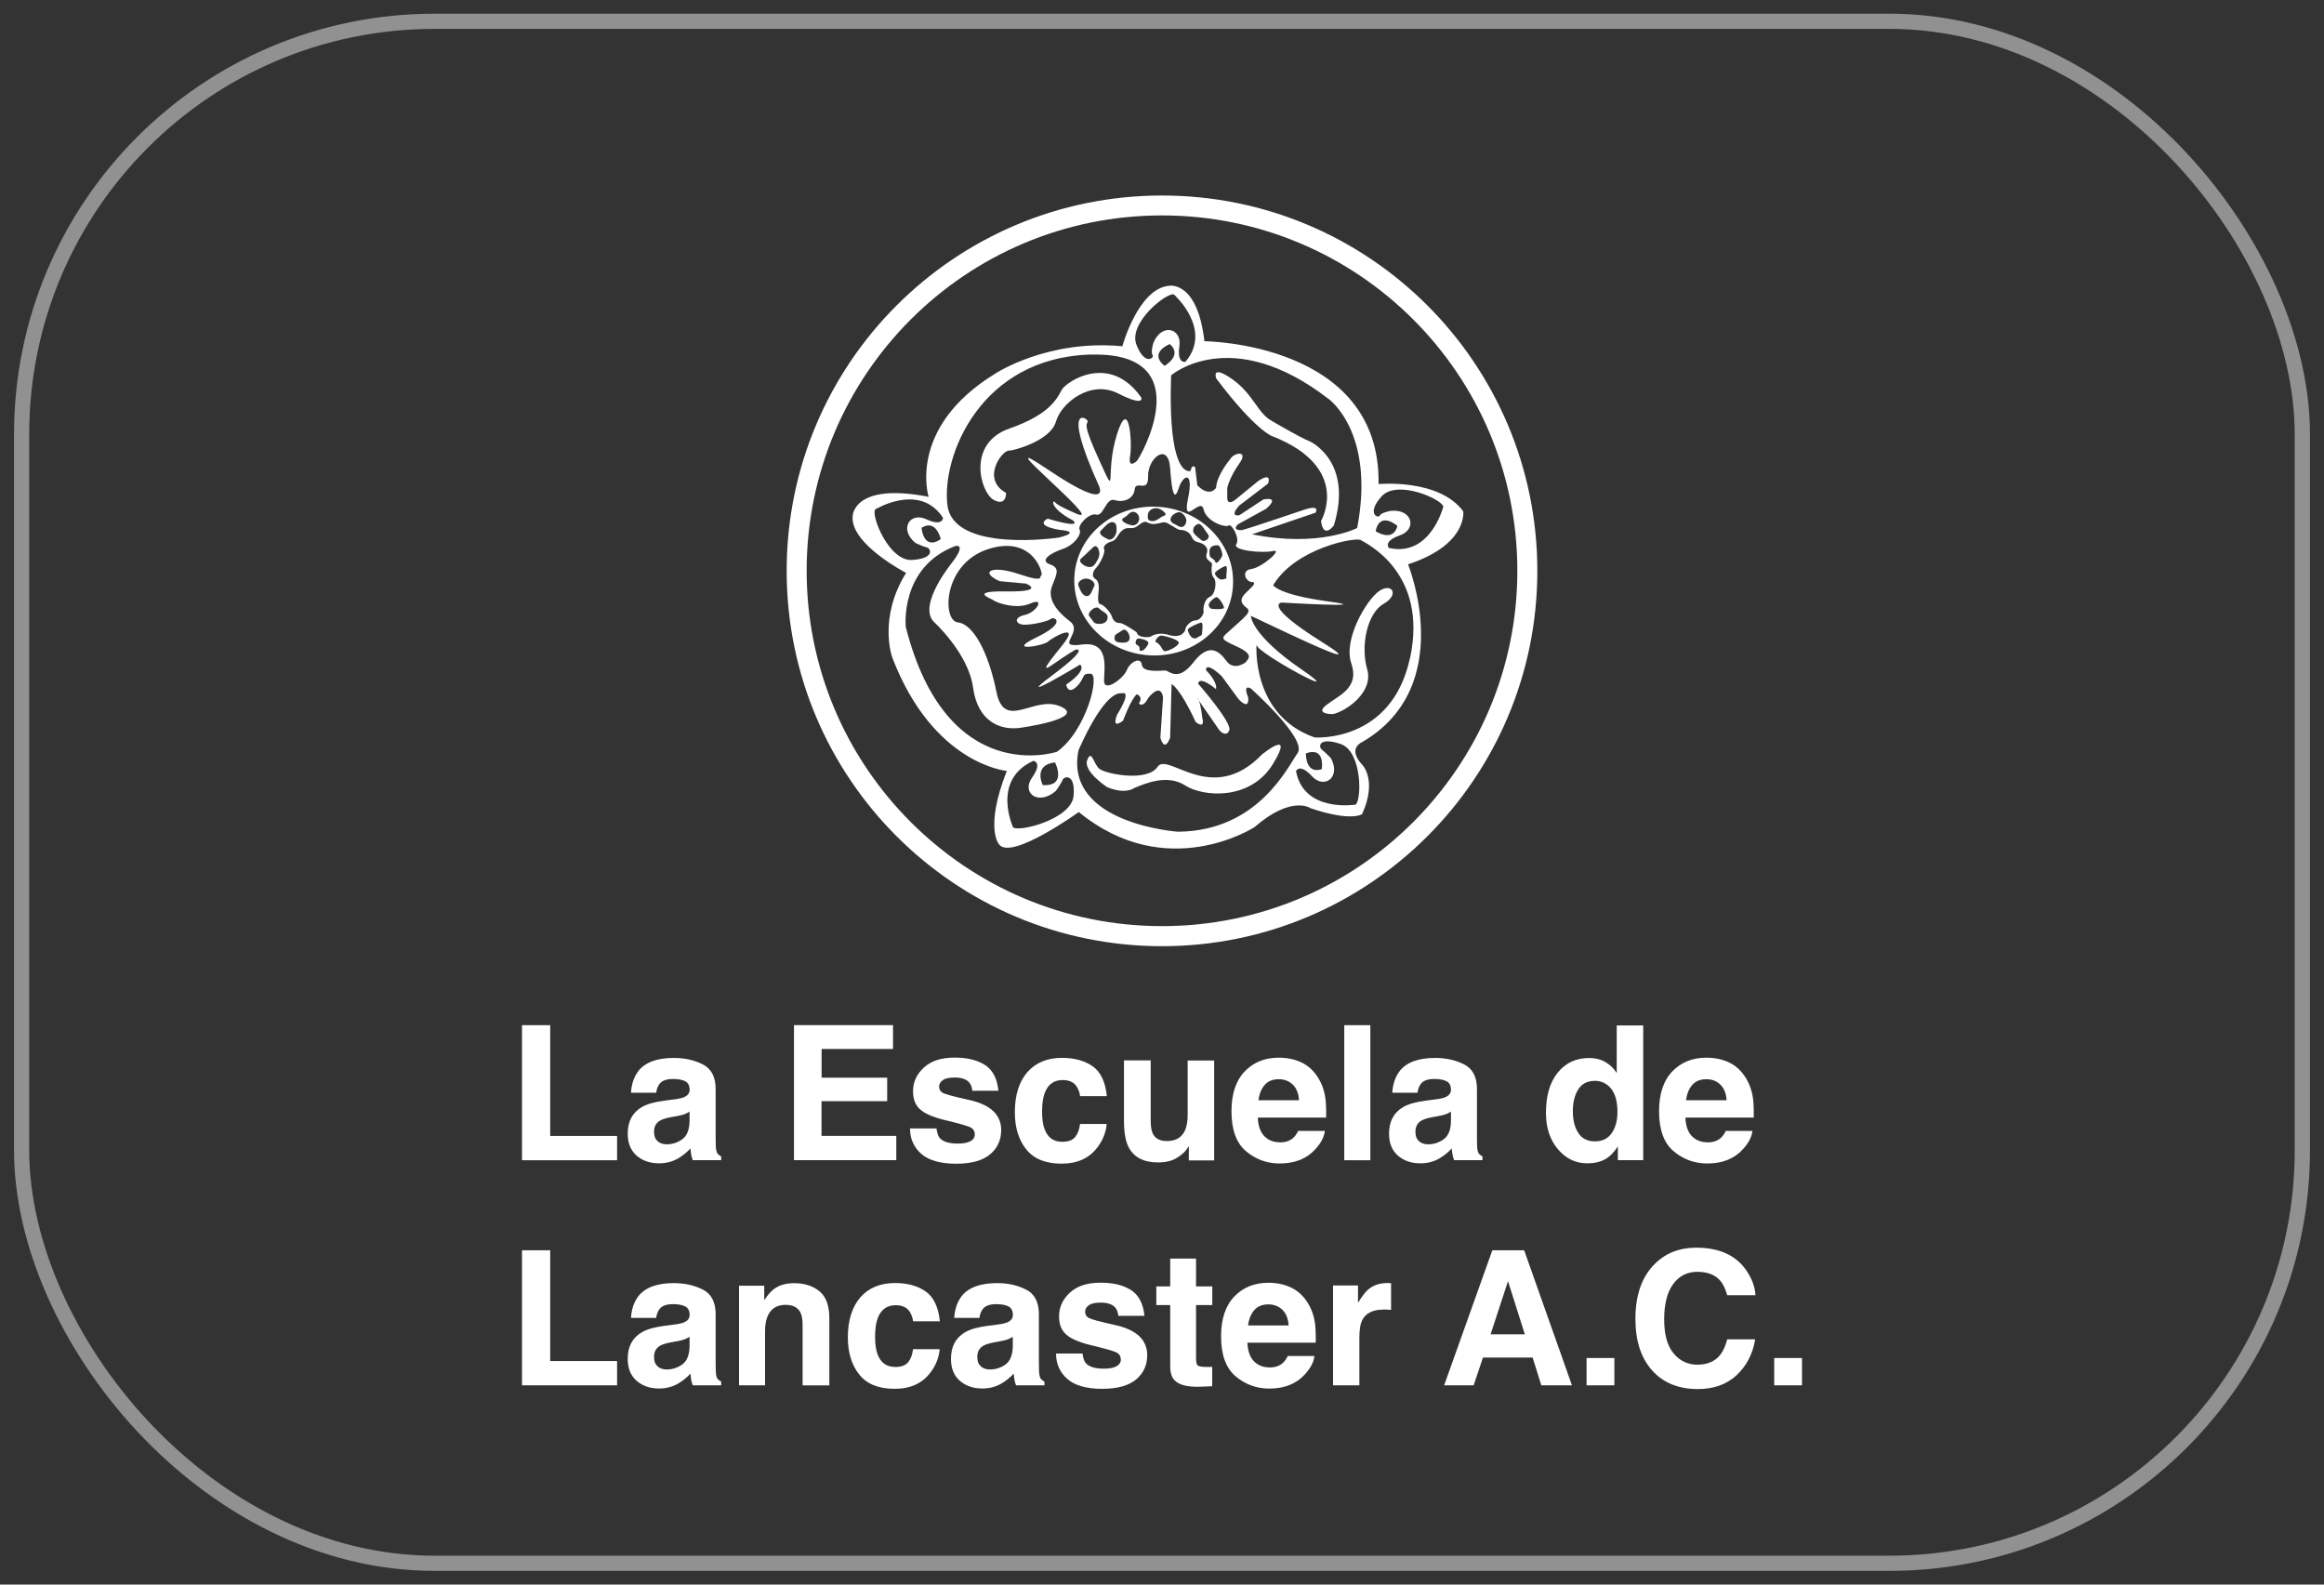 <svg viewBox="0 0 286 195" xmlns="http://www.w3.org/2000/svg" id="Layer_1"><rect x="0" y="0" width="286" height="195" fill="#333333" stroke="none"/><defs><style>.cls-1{stroke-miterlimit:10;}.cls-1,.cls-2{fill:none;stroke:#fff;stroke-width:1.25px;}.cls-3{fill:#fff;}.cls-4{opacity:.46;}</style></defs><path d="M64.24,126.16h3.47v13.63h8.23v2.99h-11.7v-16.62Z" class="cls-3"></path><path d="M78.55,131.81c.85-1.08,2.31-1.62,4.37-1.62,1.35,0,2.54.27,3.58.8,1.04.53,1.57,1.54,1.57,3.02v5.64c0,.39,0,.86.02,1.42.02.42.09.71.19.86.11.15.26.27.47.37v.47h-3.49c-.1-.25-.17-.48-.2-.7s-.07-.47-.09-.74c-.44.48-.95.89-1.53,1.23-.69.4-1.47.6-2.34.6-1.11,0-2.03-.32-2.76-.95-.73-.64-1.09-1.54-1.09-2.7,0-1.51.58-2.6,1.75-3.28.64-.37,1.58-.63,2.82-.79l1.09-.14c.59-.07,1.02-.17,1.27-.28.46-.2.69-.5.69-.91,0-.5-.18-.85-.52-1.04-.35-.19-.86-.29-1.54-.29-.76,0-1.3.19-1.61.56-.23.28-.38.65-.45,1.13h-3.1c.07-1.07.37-1.96.9-2.65ZM80.94,140.45c.3.25.67.37,1.1.37.69,0,1.33-.2,1.91-.61.58-.41.88-1.15.91-2.22v-1.19c-.2.13-.41.23-.61.31-.21.08-.49.15-.85.22l-.72.13c-.68.12-1.16.27-1.45.44-.5.29-.74.75-.74,1.36,0,.55.15.94.46,1.18Z" class="cls-3"></path><path d="M109.17,135.51h-8.07v4.27h9.2v2.99h-12.59v-16.62h12.19v2.94h-8.79v3.53h8.07v2.89Z" class="cls-3"></path><path d="M121.21,131.05c.96.62,1.51,1.68,1.66,3.18h-3.21c-.05-.41-.16-.74-.35-.98-.35-.43-.95-.65-1.8-.65-.7,0-1.2.11-1.49.33-.3.22-.45.47-.45.77,0,.37.16.64.47.8.32.17,1.43.47,3.35.89,1.28.3,2.24.76,2.87,1.37.63.62.95,1.39.95,2.31,0,1.22-.45,2.21-1.36,2.98-.91.77-2.31,1.16-4.2,1.16s-3.36-.41-4.28-1.22c-.92-.82-1.38-1.86-1.38-3.12h3.26c.07.57.21.98.44,1.22.4.43,1.14.64,2.21.64.63,0,1.13-.09,1.5-.28s.56-.47.56-.85-.15-.64-.45-.82c-.3-.19-1.42-.51-3.35-.97-1.39-.35-2.37-.78-2.94-1.3-.57-.51-.86-1.25-.86-2.21,0-1.14.45-2.11,1.34-2.93.89-.82,2.14-1.22,3.76-1.22s2.78.3,3.76.91Z" class="cls-3"></path><path d="M136.21,134.89h-3.29c-.06-.46-.21-.87-.46-1.24-.36-.5-.92-.74-1.68-.74-1.08,0-1.82.54-2.22,1.61-.21.57-.32,1.33-.32,2.28s.11,1.63.32,2.18c.38,1.02,1.1,1.53,2.17,1.53.75,0,1.28-.2,1.6-.61.32-.41.51-.93.58-1.58h3.28c-.08.98-.43,1.9-1.06,2.77-1.01,1.41-2.5,2.11-4.48,2.11s-3.43-.59-4.36-1.76-1.4-2.69-1.4-4.57c0-2.11.52-3.75,1.54-4.93,1.03-1.17,2.45-1.76,4.26-1.76,1.54,0,2.8.35,3.78,1.04.98.69,1.56,1.91,1.74,3.66Z" class="cls-3"></path><path d="M146.3,141.04s-.11.15-.23.34c-.12.19-.26.35-.43.5-.5.45-.99.76-1.46.92-.47.16-1.02.25-1.65.25-1.82,0-3.04-.65-3.68-1.96-.35-.72-.53-1.79-.53-3.19v-7.41h3.29v7.41c0,.7.08,1.22.25,1.58.29.62.87.94,1.73.94,1.1,0,1.85-.44,2.25-1.33.21-.48.32-1.12.32-1.9v-6.68h3.26v12.29h-3.12v-1.74Z" class="cls-3"></path><path d="M163.04,139.17c-.08.73-.46,1.47-1.14,2.22-1.05,1.19-2.53,1.79-4.42,1.79-1.56,0-2.94-.5-4.14-1.51s-1.79-2.65-1.79-4.92c0-2.13.54-3.76,1.62-4.89,1.08-1.13,2.48-1.7,4.2-1.7,1.02,0,1.94.19,2.76.57s1.5.99,2.03,1.82c.48.73.79,1.57.94,2.54.08.56.12,1.38.1,2.44h-8.41c.05,1.23.43,2.1,1.16,2.59.44.31.98.46,1.6.46.66,0,1.2-.19,1.61-.56.22-.2.42-.49.6-.85h3.28ZM159.86,135.4c-.05-.85-.31-1.49-.77-1.93-.46-.44-1.04-.66-1.72-.66-.74,0-1.32.23-1.73.7-.41.47-.67,1.1-.77,1.89h4.99Z" class="cls-3"></path><path d="M165.43,126.16h3.21v16.62h-3.21v-16.62Z" class="cls-3"></path><path d="M172.24,131.81c.85-1.08,2.31-1.62,4.37-1.62,1.35,0,2.54.27,3.58.8,1.04.53,1.57,1.54,1.57,3.02v5.64c0,.39,0,.86.02,1.42.02.42.09.71.19.86s.26.27.47.37v.47h-3.49c-.1-.25-.16-.48-.2-.7-.04-.22-.07-.47-.09-.74-.44.48-.95.89-1.53,1.23-.69.4-1.47.6-2.34.6-1.11,0-2.03-.32-2.76-.95-.73-.64-1.09-1.54-1.09-2.7,0-1.51.58-2.6,1.75-3.28.64-.37,1.58-.63,2.82-.79l1.09-.14c.59-.07,1.02-.17,1.27-.28.46-.2.69-.5.69-.91,0-.5-.17-.85-.52-1.04-.35-.19-.86-.29-1.54-.29-.76,0-1.3.19-1.61.56-.23.28-.38.65-.45,1.13h-3.1c.07-1.07.37-1.96.9-2.65ZM174.63,140.45c.3.25.67.37,1.11.37.69,0,1.33-.2,1.91-.61.58-.41.89-1.15.91-2.22v-1.19c-.2.13-.41.23-.61.31-.21.08-.49.15-.85.22l-.72.13c-.68.12-1.16.27-1.45.44-.5.29-.74.75-.74,1.36,0,.55.15.94.46,1.18Z" class="cls-3"></path><path d="M202.22,126.18v16.59h-3.12v-1.7c-.46.73-.98,1.26-1.57,1.59s-1.32.5-2.19.5c-1.44,0-2.64-.58-3.62-1.74s-1.47-2.65-1.47-4.47c0-2.1.48-3.75,1.45-4.95.97-1.2,2.26-1.8,3.87-1.8.74,0,1.41.16,1.98.49.58.33,1.05.78,1.41,1.36v-5.86h3.26ZM193.56,136.71c0,1.14.22,2.04.68,2.72.44.68,1.12,1.03,2.03,1.03s1.6-.34,2.07-1.01c.47-.68.71-1.55.71-2.63,0-1.5-.38-2.58-1.14-3.22-.47-.39-1.01-.59-1.62-.59-.94,0-1.63.35-2.07,1.06-.44.71-.66,1.59-.66,2.64Z" class="cls-3"></path><path d="M215.66,139.17c-.08.73-.46,1.47-1.14,2.22-1.05,1.19-2.53,1.79-4.42,1.79-1.56,0-2.94-.5-4.14-1.51s-1.79-2.65-1.79-4.92c0-2.13.54-3.76,1.62-4.89,1.08-1.13,2.48-1.7,4.2-1.7,1.02,0,1.94.19,2.76.57.82.38,1.5.99,2.03,1.82.48.73.79,1.57.94,2.54.08.56.12,1.38.1,2.44h-8.41c.05,1.23.43,2.1,1.16,2.59.44.31.98.46,1.6.46.66,0,1.2-.19,1.61-.56.23-.2.43-.49.6-.85h3.28ZM212.48,135.4c-.05-.85-.31-1.49-.77-1.93s-1.04-.66-1.72-.66c-.74,0-1.32.23-1.73.7-.41.47-.67,1.1-.77,1.89h4.99Z" class="cls-3"></path><path d="M64.24,153.86h3.47v13.63h8.23v2.99h-11.7v-16.62Z" class="cls-3"></path><path d="M78.55,159.52c.85-1.08,2.31-1.62,4.37-1.62,1.35,0,2.54.27,3.58.8,1.04.53,1.57,1.54,1.57,3.02v5.64c0,.39,0,.86.02,1.42.02.42.09.71.19.86.11.15.26.27.47.37v.47h-3.49c-.1-.25-.17-.48-.2-.7s-.07-.47-.09-.74c-.44.48-.95.89-1.53,1.23-.69.4-1.47.6-2.34.6-1.11,0-2.03-.32-2.76-.95-.73-.64-1.09-1.54-1.09-2.7,0-1.51.58-2.6,1.75-3.28.64-.37,1.58-.63,2.82-.79l1.09-.14c.59-.07,1.02-.17,1.27-.28.46-.2.69-.5.69-.91,0-.5-.18-.85-.52-1.04-.35-.19-.86-.29-1.54-.29-.76,0-1.3.19-1.61.56-.23.28-.38.65-.45,1.13h-3.1c.07-1.07.37-1.96.9-2.65ZM80.94,168.16c.3.25.67.37,1.1.37.69,0,1.33-.2,1.91-.61.58-.41.88-1.15.91-2.22v-1.19c-.2.13-.41.23-.61.31-.21.08-.49.15-.85.22l-.72.13c-.68.12-1.16.27-1.45.44-.5.29-.74.75-.74,1.36,0,.55.15.94.46,1.18Z" class="cls-3"></path><path d="M96.71,160.57c-1.09,0-1.84.46-2.24,1.39-.21.49-.32,1.11-.32,1.87v6.65h-3.2v-12.26h3.1v1.79c.41-.63.8-1.09,1.17-1.36.66-.5,1.5-.74,2.51-.74,1.27,0,2.31.33,3.12,1,.81.66,1.21,1.77,1.21,3.31v8.27h-3.29v-7.47c0-.65-.09-1.14-.26-1.49-.32-.63-.92-.95-1.8-.95Z" class="cls-3"></path><path d="M115.66,162.6h-3.29c-.06-.46-.21-.87-.46-1.24-.36-.5-.92-.74-1.68-.74-1.08,0-1.82.54-2.22,1.61-.21.57-.32,1.33-.32,2.28s.11,1.63.32,2.18c.38,1.02,1.1,1.53,2.17,1.53.75,0,1.28-.2,1.6-.61.32-.41.51-.93.58-1.58h3.28c-.08.98-.43,1.9-1.06,2.77-1.01,1.41-2.5,2.11-4.48,2.11s-3.43-.59-4.36-1.76c-.93-1.17-1.4-2.69-1.4-4.57,0-2.11.52-3.75,1.54-4.93,1.03-1.17,2.45-1.76,4.26-1.76,1.54,0,2.8.35,3.78,1.04.98.69,1.56,1.91,1.74,3.66Z" class="cls-3"></path><path d="M118.33,159.52c.85-1.08,2.31-1.62,4.37-1.62,1.35,0,2.54.27,3.58.8,1.04.53,1.57,1.54,1.57,3.02v5.64c0,.39,0,.86.02,1.42.02.42.09.71.19.86.11.15.26.27.47.37v.47h-3.49c-.1-.25-.17-.48-.2-.7s-.07-.47-.09-.74c-.44.48-.95.89-1.53,1.23-.69.4-1.47.6-2.34.6-1.11,0-2.03-.32-2.76-.95-.73-.64-1.09-1.54-1.09-2.7,0-1.51.58-2.6,1.75-3.28.64-.37,1.58-.63,2.82-.79l1.09-.14c.59-.07,1.02-.17,1.27-.28.46-.2.69-.5.69-.91,0-.5-.18-.85-.52-1.04-.35-.19-.86-.29-1.54-.29-.76,0-1.3.19-1.61.56-.23.28-.38.65-.45,1.13h-3.1c.07-1.07.37-1.96.9-2.65ZM120.72,168.16c.3.25.67.37,1.1.37.69,0,1.33-.2,1.91-.61.58-.41.88-1.15.91-2.22v-1.19c-.2.13-.41.23-.61.31-.21.08-.49.15-.85.22l-.72.13c-.68.12-1.16.27-1.45.44-.5.29-.74.75-.74,1.36,0,.55.15.94.46,1.18Z" class="cls-3"></path><path d="M139.18,158.75c.96.62,1.51,1.68,1.66,3.18h-3.21c-.05-.41-.16-.74-.35-.98-.35-.43-.95-.65-1.8-.65-.7,0-1.2.11-1.49.33-.3.22-.45.47-.45.77,0,.37.16.64.47.8.32.17,1.43.47,3.35.89,1.28.3,2.24.76,2.87,1.37.63.62.95,1.39.95,2.31,0,1.22-.45,2.21-1.36,2.98-.91.77-2.31,1.16-4.2,1.16s-3.36-.41-4.28-1.22c-.92-.82-1.38-1.86-1.38-3.12h3.26c.07.57.21.98.44,1.22.4.43,1.14.64,2.21.64.63,0,1.13-.09,1.5-.28s.56-.47.56-.85-.15-.64-.45-.82c-.3-.19-1.42-.51-3.35-.97-1.39-.35-2.37-.78-2.94-1.3-.57-.51-.86-1.25-.86-2.21,0-1.14.45-2.11,1.34-2.93.89-.82,2.14-1.22,3.76-1.22s2.78.3,3.76.91Z" class="cls-3"></path><path d="M149.18,168.19v2.4l-1.52.06c-1.52.05-2.55-.21-3.11-.79-.36-.37-.54-.94-.54-1.7v-7.56h-1.71v-2.29h1.71v-3.43h3.18v3.43h2v2.29h-2v6.49c0,.5.06.82.19.94.13.12.52.19,1.17.19.1,0,.2,0,.31,0s.22,0,.32-.02Z" class="cls-3"></path><path d="M161.76,166.87c-.08.73-.46,1.47-1.14,2.22-1.05,1.19-2.53,1.79-4.42,1.79-1.56,0-2.94-.5-4.14-1.51s-1.79-2.65-1.79-4.92c0-2.13.54-3.76,1.62-4.89,1.08-1.13,2.48-1.7,4.2-1.7,1.02,0,1.94.19,2.76.57s1.5.99,2.03,1.82c.48.73.79,1.57.94,2.54.08.56.12,1.38.1,2.44h-8.41c.05,1.23.43,2.1,1.16,2.59.44.31.98.46,1.6.46.66,0,1.2-.19,1.61-.56.22-.2.42-.49.6-.85h3.28ZM158.58,163.11c-.05-.85-.31-1.49-.77-1.93-.46-.44-1.04-.66-1.72-.66-.74,0-1.32.23-1.73.7-.41.47-.67,1.1-.77,1.89h4.99Z" class="cls-3"></path><path d="M170.26,161.16c-1.29,0-2.16.42-2.6,1.26-.25.47-.37,1.2-.37,2.19v5.87h-3.24v-12.29h3.07v2.14c.5-.82.93-1.38,1.3-1.68.6-.5,1.38-.76,2.34-.76.06,0,.11,0,.15,0,.04,0,.13,0,.28.02v3.29c-.2-.02-.38-.04-.54-.04-.16,0-.29-.01-.38-.01Z" class="cls-3"></path><path d="M188.62,167.06h-6.12l-1.15,3.42h-3.63l5.93-16.62h3.92l5.88,16.62h-3.77l-1.07-3.42ZM187.65,164.2l-2.07-6.54-2.14,6.54h4.22Z" class="cls-3"></path><path d="M195.25,167.12h3.42v3.36h-3.42v-3.36Z" class="cls-3"></path><path d="M213.71,169.24c-1.24,1.14-2.83,1.7-4.76,1.7-2.39,0-4.27-.77-5.64-2.3-1.37-1.54-2.05-3.65-2.05-6.34,0-2.9.78-5.14,2.33-6.71,1.35-1.37,3.07-2.05,5.16-2.05,2.8,0,4.84.92,6.13,2.75.71,1.03,1.1,2.06,1.15,3.1h-3.47c-.23-.8-.52-1.4-.87-1.8-.63-.72-1.57-1.08-2.81-1.08s-2.26.51-2.99,1.53c-.73,1.02-1.09,2.46-1.09,4.32s.38,3.26,1.16,4.19c.77.93,1.75,1.39,2.94,1.39s2.15-.4,2.78-1.19c.35-.43.65-1.07.88-1.93h3.44c-.3,1.81-1.07,3.28-2.3,4.42Z" class="cls-3"></path><path d="M218.34,167.12h3.42v3.36h-3.42v-3.36Z" class="cls-3"></path><path d="M143,24.06c-25.51,0-46.19,20.68-46.19,46.19s20.68,46.19,46.19,46.19,46.19-20.68,46.19-46.19-20.68-46.19-46.19-46.19ZM143,113.97c-24.15,0-43.73-19.58-43.73-43.73s19.58-43.73,43.73-43.73,43.73,19.58,43.73,43.73-19.58,43.73-43.73,43.73Z" class="cls-3"></path><path d="M155.31,92.84c-6.21,6.44-11.58-.38-12.86,1.53-1.29,1.91-6.44.86-7.17.23-.73-.63-.93-2.45-1.48-1.07-.54,1.38,2.42,3.32,2.42,3.32,2.32.99,3.41.1,3.41.1,1.26-.5,3.98-1.73,6.21-.3,2.23,1.44,8.05,1.89,10.81-2.63,2.77-4.54-1.34-1.18-1.34-1.18Z" class="cls-3"></path><path d="M142.58,62.37c-5.39-.36-10.02,3.44-10.36,8.49-.33,5.04,3.76,9.42,9.15,9.78,5.39.36,10.03-3.44,10.36-8.49.34-5.05-3.76-9.42-9.15-9.78ZM147.37,64.5c.46-.23.96.88,1.24,1.18.48.52-.38,1.13-.76.79-.27-.24-1.05-.75-1.02-1.16.03-.41.14-.6.54-.8ZM145.05,63.03c.4-.07.98.6.95,1.06-.03.46-.39,1.04-1.06.61-.35-.22-.92-.34-.89-.8.03-.46.6-.8,1-.87ZM141.27,63.31c.03-.46.52-.8,1.08-.77.57.04,1.41.76.97.9-.6.2-.97.73-1.54.69-.57-.04-.55-.36-.52-.82ZM138.36,63.68c.42-.2.67-.73,1.1-.7.43.03.76.43.73.89-.03.46-.41.81-.84.78-.43-.03-1.83-.57-.99-.97ZM135.51,65.27c.35-.34.88-1.05,1.4-1.02.52.03.52.66.49,1.14-.03.49-.54,1.19-1.01.98-.34-.15-1.38-.61-.88-1.11ZM133.03,68.74c.51-.42,1.12-1.07,1.55-1.44.48-.42,1.01.75.51,1.58-.29.49-.49.93-1.06.9-.57-.04-1.44-.67-.99-1.03ZM132.72,72.05c-.17-.47.49-.88,1.02-.85.53.04,1.16.54.9.97-.22.36-.38,1.22-.92,1.19-.53-.04-.82-.8-1.01-1.31ZM135.14,76.77c-.62-.04-.56-.33-1.07-.91-.39-.44.77-1.43,1.19-.99.43.45,1.09.55,1.05,1.14-.04.59-.56.81-1.18.76ZM137.95,79.08c-.51-.03-.83-.15-.79-.66.03-.42.42-.46.99-.87.42-.3.9.48.87.99-.03.51-.55.58-1.07.54ZM141.29,79.28c-.26.48-.57.82-.89.81-.39,0,.13-.47-.5-.74-.31-.13-.1-.8.22-.78.32.02,1.43.24,1.17.71ZM143.34,80.14c-.32-.02-.43-.83-1.06-1.1-.31-.13.32-.85.64-.83.32.02,2.38.51,2.13.98-.26.48-1.39.97-1.71.95ZM147.92,78.01c-.01.23-.28.24-.48.39-.81.62-1.28-.69-1.26-.92.02-.23,1.42-.87,1.67-.86.25.02.08,1.16.07,1.39ZM148.12,75.24c.07.22-.37,1.09-.97,1.1-.6,0-1.25.73-1.27,1.08-.02.34-.59,1.16-1.98.73-1.39-.44-2.16.11-2.29.19-.13.08-1.56.24-1.73-.54,0,0-1.64-1.14-2.07-1.13-.43.01-.8-.23-.98-.8-.18-.57-1.06-1.49-1.4-1.51-.34-.02-.33-.8-.25-1.43.09-.64.09-1.41-.4-1.7-.5-.29-.28-.96.13-1.37.41-.4,1.16-1.86.97-2.26-.19-.4.31-.8.92-.97.61-.17.74-.81,1.15-1.21.41-.4.68-.47,1.27-.43.6.04,1.02-.53,1.38-.68.35-.15.27-.15.89.1.63.26,1.47-.2,1.9-.13.42.07,1.53.96,1.87.94.35-.02,1.06.16,1.33.73.26.58.55.72.89.79.34.07,1.35.43,1.03,1.36-.32.92.71.95.64,1.37-.07.43-.13,1.28.23,1.65.36.37.25,1.99-.5,2.33-.75.34-.84,1.58-.76,1.8ZM149.17,74.93c-.25-.02-.43-.26-.42-.54.02-.28.75-.92.99-.9.25.02.9,1,.88,1.28-.02.28-1.21.18-1.46.16ZM150.9,70.92c-.02.23.28.23-.44.39-.46.1-.96-.54-.95-.77.01-.23,1.12-.89,1.35-.88.23.02.06,1.03.05,1.26ZM150.43,68.31c-.01.21-.77,1.37-.89.78-.05-.26-.68-.48-.66-.69.01-.2-.38-1.38,1.02-1.29.27.02.55.98.53,1.2Z" class="cls-3"></path><path d="M156.56,53.67c9.86,3.88,6.01,10.45,6.01,10.45.3,2.28,1.57.56,1.57.56,2.46-7.96-2.98-10.38-2.98-10.38-.97-.34-4.61-2.48-4.61-2.48-1.75-.89-2.29-3.33-4.94-5.18-2.65-1.85-1.93-.06-1.93-.06,4.82,6.4,6.88,7.1,6.88,7.1Z" class="cls-3"></path><path d="M166.3,81.65c1.03,2.97-1.48,3.9-3.04,5.08-1.56,1.19.76,1.15.76,1.15,1.5-.29,5.07-2.63,4.23-5.52s0-6.9,2.02-8.05c2.01-1.16,1.01-2.64-.54-1.58-1.55,1.06-4.46,5.96-3.43,8.92Z" class="cls-3"></path><path d="M122.27,61.51c1.62.88,1.54-.86,1.54-.86-3.11-1.69-.49-5.23.35-5.2.59.02,5.11-1.21,5.78-3.55.67-2.34,4.28-5.19,7.64-3.49,3.37,1.71,2.87.51,2.87.51-3.89-5.54-9.15-1.96-9.73-1.03-.58.93-1.23,3.01-6.51,4.85-5.28,1.84-3.55,7.89-1.93,8.77Z" class="cls-3"></path><path d="M180.08,62.93c-3-4.07-10.43-3.36-10.43-3.36.3-17.43-21.43-17.58-21.43-17.58-.87-7.53-4.36-6.82-4.36-6.82-3.8.35-5.74,7.44-5.74,7.44-9.22-.87-15.61,3.35-15.61,3.35-10.93,6.67-8.23,15.18-8.23,15.18-9.33-1.82-9.35,2.39-9.35,2.39-.31,3.42,6.58,6.97,6.58,6.97-3.46,5.53-1.72,10.37-1.72,10.37,5.05,13.23,14.11,14,14.11,14-2.79,7.12-.94,9.05-.94,9.05,1.5,1.99,9.8-3.99,9.8-3.99,10.84,8.88,21.62,1.86,21.62,1.86,4.6-3.99,6.9-2.33,6.9-2.33,5.09,1.71,6.35.72,6.35.72,1.92-4.26-.02-6.1-.02-6.1-1.84-2.01.01-2.75.01-2.75,11.8-6.87,5.66-21.88,5.66-21.88,7.38-2.43,6.79-6.51,6.79-6.51ZM163.52,49.11s5.75,4.08,3.5,15.87c0,0-4.72,2.44-12.94.77l7.82-2.66s.67-1.07-1.44-.35c0,0-6.77,2.3-7.64,2.5,0,0-1.29.09-.47-.72l3.48-1.92s1.82-1.51-.35-1.14l-2.97,1.95s-1.31.26,0-1.2l3.53-2.69s.61-1.51-1.18-.34l-2.63,2.15s-1.19,1.12-1.2-.08v-1.2s.25-1.27,1.48-3c1.23-1.72-.69-1.33-1.08-.59,0,0-1.68,1.95-1.78,3.58,0,0-.77,1.24-2.3-.32l-.28-2.25s-.4-.37-.55.48c0,0-2.83,1.19-2.4-11.76,0,0,7.38-6.39,19.4,2.92ZM154.08,71.62c.83.06-.52,1-1.01,1.61-.49.61-.33,1.07.35,1.57.68.5-.27,1.14-1.71,2.47-1.44,1.32-1.82,1.23.49,2.29,2.31,1.06,1.31,1.57,1.1,1.94,0,0-1.43,1.13-2.37-.16-.95-1.29-2.17-2.27-4.07.18-1.9,2.45-2.97,1.03-3.42,1-.45-.03-2.79.33-2.92-.71-.12-1.04-1.46-.36-1.85.65-.39,1.01-2.76,2.78-2.8,1.36-.03-1.42.78-4.97-2.73-4.5-3.51.48.29-1.53-1.48-2.87-1.78-1.34-2.71-2.82-2.23-4.21.48-1.39,1.18-2.31-.2-2.78-1.39-.48.09-1.41,1.54-1.9,1.45-.48,2.38-1.84,2.09-2.37-.29-.54,1.17-2.11,2.06-1.86.89.25,1.17-2.11,2.25-1.79,1.07.33,2.33-.1,2.47-1.32.15-1.21,1.7.56,1.65-1.63-.05-2.19,2.48-4.28,2.71-.98.23,3.3.57,4.03,1.06,2.46.49-1.58,1.89-2.32,1.14,1.3-.76,3.62,1.57-.28,1.91,1.29.35,1.57,2.75,2.31,3.09,2.01.34-.3,1.44,1.58.94,2.32-.5.74,3.21,1.12,4.52.82,1.31-.3-1.36,2.04-2.66,2.21-1.3.17-.75,1.56.09,1.62ZM143.94,42.34s1.7,1.17-.61,2.68c0,0-2.1-1.4.61-2.68ZM144.47,36.24s4.81,4.28,1.42,8.28c0,0-1.07.3-.75-1.92.32-2.22-2.17-2.88-3.19-.43,0,0-.38,1.18-.11,1.51.27.34-.96,1.41-1.99-1.27-1.03-2.69,3.74-6.46,4.62-6.18ZM134.24,43.64c13.6-.39,6.03,12.77,5.66,13.09-.36.32-1.08.79-.82-.66.27-1.44-.1-7.48-1.63-2.6-1.53,4.88.14,8.18-2.11,3.3-2.25-4.88-1.51-4.48-1.48-4.91.03-.43-3.28-2.45,1.29,7.73,0,0,2.07,3.75-6.15-1.78-8.23-5.53,6.86,6.64,3.67,5.49,0,0-2.51-1.03-2.82-1.48-.31-.45-.82.63,2.17,2.21,0,0,1.47,1.13-3.08-.2,0,0-1.86.82,1.54,1.39,0,0,2.74.18-.15.93,0,0-13.02,1.97-13.74-4.01-.72-5.98,4.04-18.12,17.64-18.51ZM107.71,62.69s5.49-3.37,8.34,1.04c0,0-.02,1.11-2.06.17-2.03-.95-3.38,1.24-1.33,2.92,0,0,.97.46,1.41.55.42.09,1.08,1.33-1.79,1.54-2.87.21-5.1-5.45-4.58-6.21ZM115.78,66.33s-1.95,1.6-2.38-1.36c0,0,1.61-1.28,2.38,1.36ZM111.47,77.19s-.8-7.36,6.08-9.99c0,0,1.49-.42-.39,2.04,0,0-4.21,5.13-2.28,7.24,0,0,4.3,3.9,4.87,8.14.58,4.25,3.43,5.3,5.86,4.94,2.43-.35,7.92-1.45,4.73-2.69-3.18-1.24-6.74,3.08-7.71-1.71-.97-4.79-2.8-8.35-4.76-8.57-1.96-.22-1.84-7.26,3.78-9.03,5.62-1.78,6.83,3.29,6.49,3.27-.34-.02.71.99-2.74-.18-3.45-1.17-4.88-.24-2.38.87l3.25.3s2.51,1.03-2.38.96c-4.89-.07-1.78.91-1.62,1.1.16.18,2.67,1.21,4.53.39,1.86-.82.79,1.08-.69,1.41-1.48.33-1.11,1.21,0,1.2,1.12-.01,2.95-.45,3.23-.73.31-.31,2.12.4-1.79,2.29-3.91,1.89.96,1.01,1.43.52.46-.48,4.21-2.56,1.68.54-2.53,3.1-2.27,3.11-.83,2.09,1.44-1.02,2.52-1.64,2.52-1.64,0,0,2.01-.47-2.96,3.24-4.97,3.71,3.53-1.4,3.53-1.4,0,0,.99.58-1.71,2.46,0,0,.17,1.3,1.27.26,1.1-1.04.54-1.68,1.74-1.6,1.2.08-.56,7.1-4.16,9.61,0,0-13.53,4.52-18.58-15.33ZM128.32,96.61s-1.24-2.47,1.51-2.79c0,0,1.55,2.99-1.51,2.79ZM132.12,97.93c-.25,2.88-6.7,4.49-7.44,3.89,0,0-2.72-5.83,2.49-8.19,0,0,1.19.14-.16,2.06-1.36,1.92.78,3.5,2.93,1.64,0,0,.71-.99.82-1.35.12-.41,1.6-.93,1.36,1.95ZM145.03,102.36s-14.12-.94-12.31-10.01c0,0,3.07-7.36,5.36-7.03,0,0,1.32-.51-.6,2.62,0,0-.82,1.92.73.74,0,0,.95-2.6,1.68-3.24,0,0,.84.23.27,1.13,0,0,.47.63,1.16-.7,0,0,1.51-1.96,1.81-.05l-.33,4.96s.47,1.92,1.2,0l.18-6.6s1,.41,2.96,4.66c0,0,1.22,1.03.81-.55,0,0-.14-1.43-.41-2.07l-.2-.3c.08.04.14.15.2.3l2.54,3.67s.8.91,1.2,0c.41-.92-3.83-5.75-3.83-5.75,0,0-.01-1.12,2.19.66,0,0,.31-.75-1.22-2.32,0,0-.18-1.22,1.93.73l2.05,2.8s1.36,1.55,1.21-.18c0,0-.75-1.68.33-1.1,0,0,6.98,6.22,5.75,7.94-1.23,1.72-4.85,9.56-14.65,9.68ZM166.81,99.02s-6.36,1.03-7.32-4.13c0,0,.44-1.02,1.96.63,1.52,1.65,3.6.13,2.35-2.2,0,0-.75-.8-1.1-1.04-.47-.33-.49-1.64,2.24-.74,2.73.89,2.65,6.98,1.87,7.49ZM160.7,92.73s2.28-1.07,1.97,1.91c0,0-1.88.85-1.97-1.91ZM173.52,80.96c-2.24,10.51-11.74,9.79-11.74,9.79-7.81-2.75-7.15-11.39-7.15-11.39.1,1.04,11.8,7.31,5.56,3.03-6.25-4.28-6.26-6.6-6.26-6.6.17.01,16.32,7.96,8.81,3.25-7.51-4.71-5-4.89-5-4.89,0,0,11.98.71,5.77-.13-6.22-.84-6.83-2-6.83-2,2.71-4.55,10.11-5.95,10.77-5.56.66.39,8.33,3.99,6.08,14.5ZM169.3,65.39s.28-2.51,2.66-.69c0,0-.26,2.05-2.66.69ZM170.92,67.43s-.76-.81,1.36-1.55c2.12-.74,1.55-3.25-1.09-3.02,0,0-1.22.2-1.39.59-.18.39-1.7-.2.21-2.35,1.91-2.15,7.46.34,7.61,1.25,0,0-1.58,6.24-6.7,5.08Z" class="cls-3"></path><g class="cls-4" id="Rectangle_53"><rect ry="51.14" rx="51.14" height="190.38" width="281.3" y="2.31" x="2.35" class="cls-1"></rect><rect ry="50.51" rx="50.51" height="189.14" width="280.05" y="2.93" x="2.97" class="cls-2"></rect></g></svg>